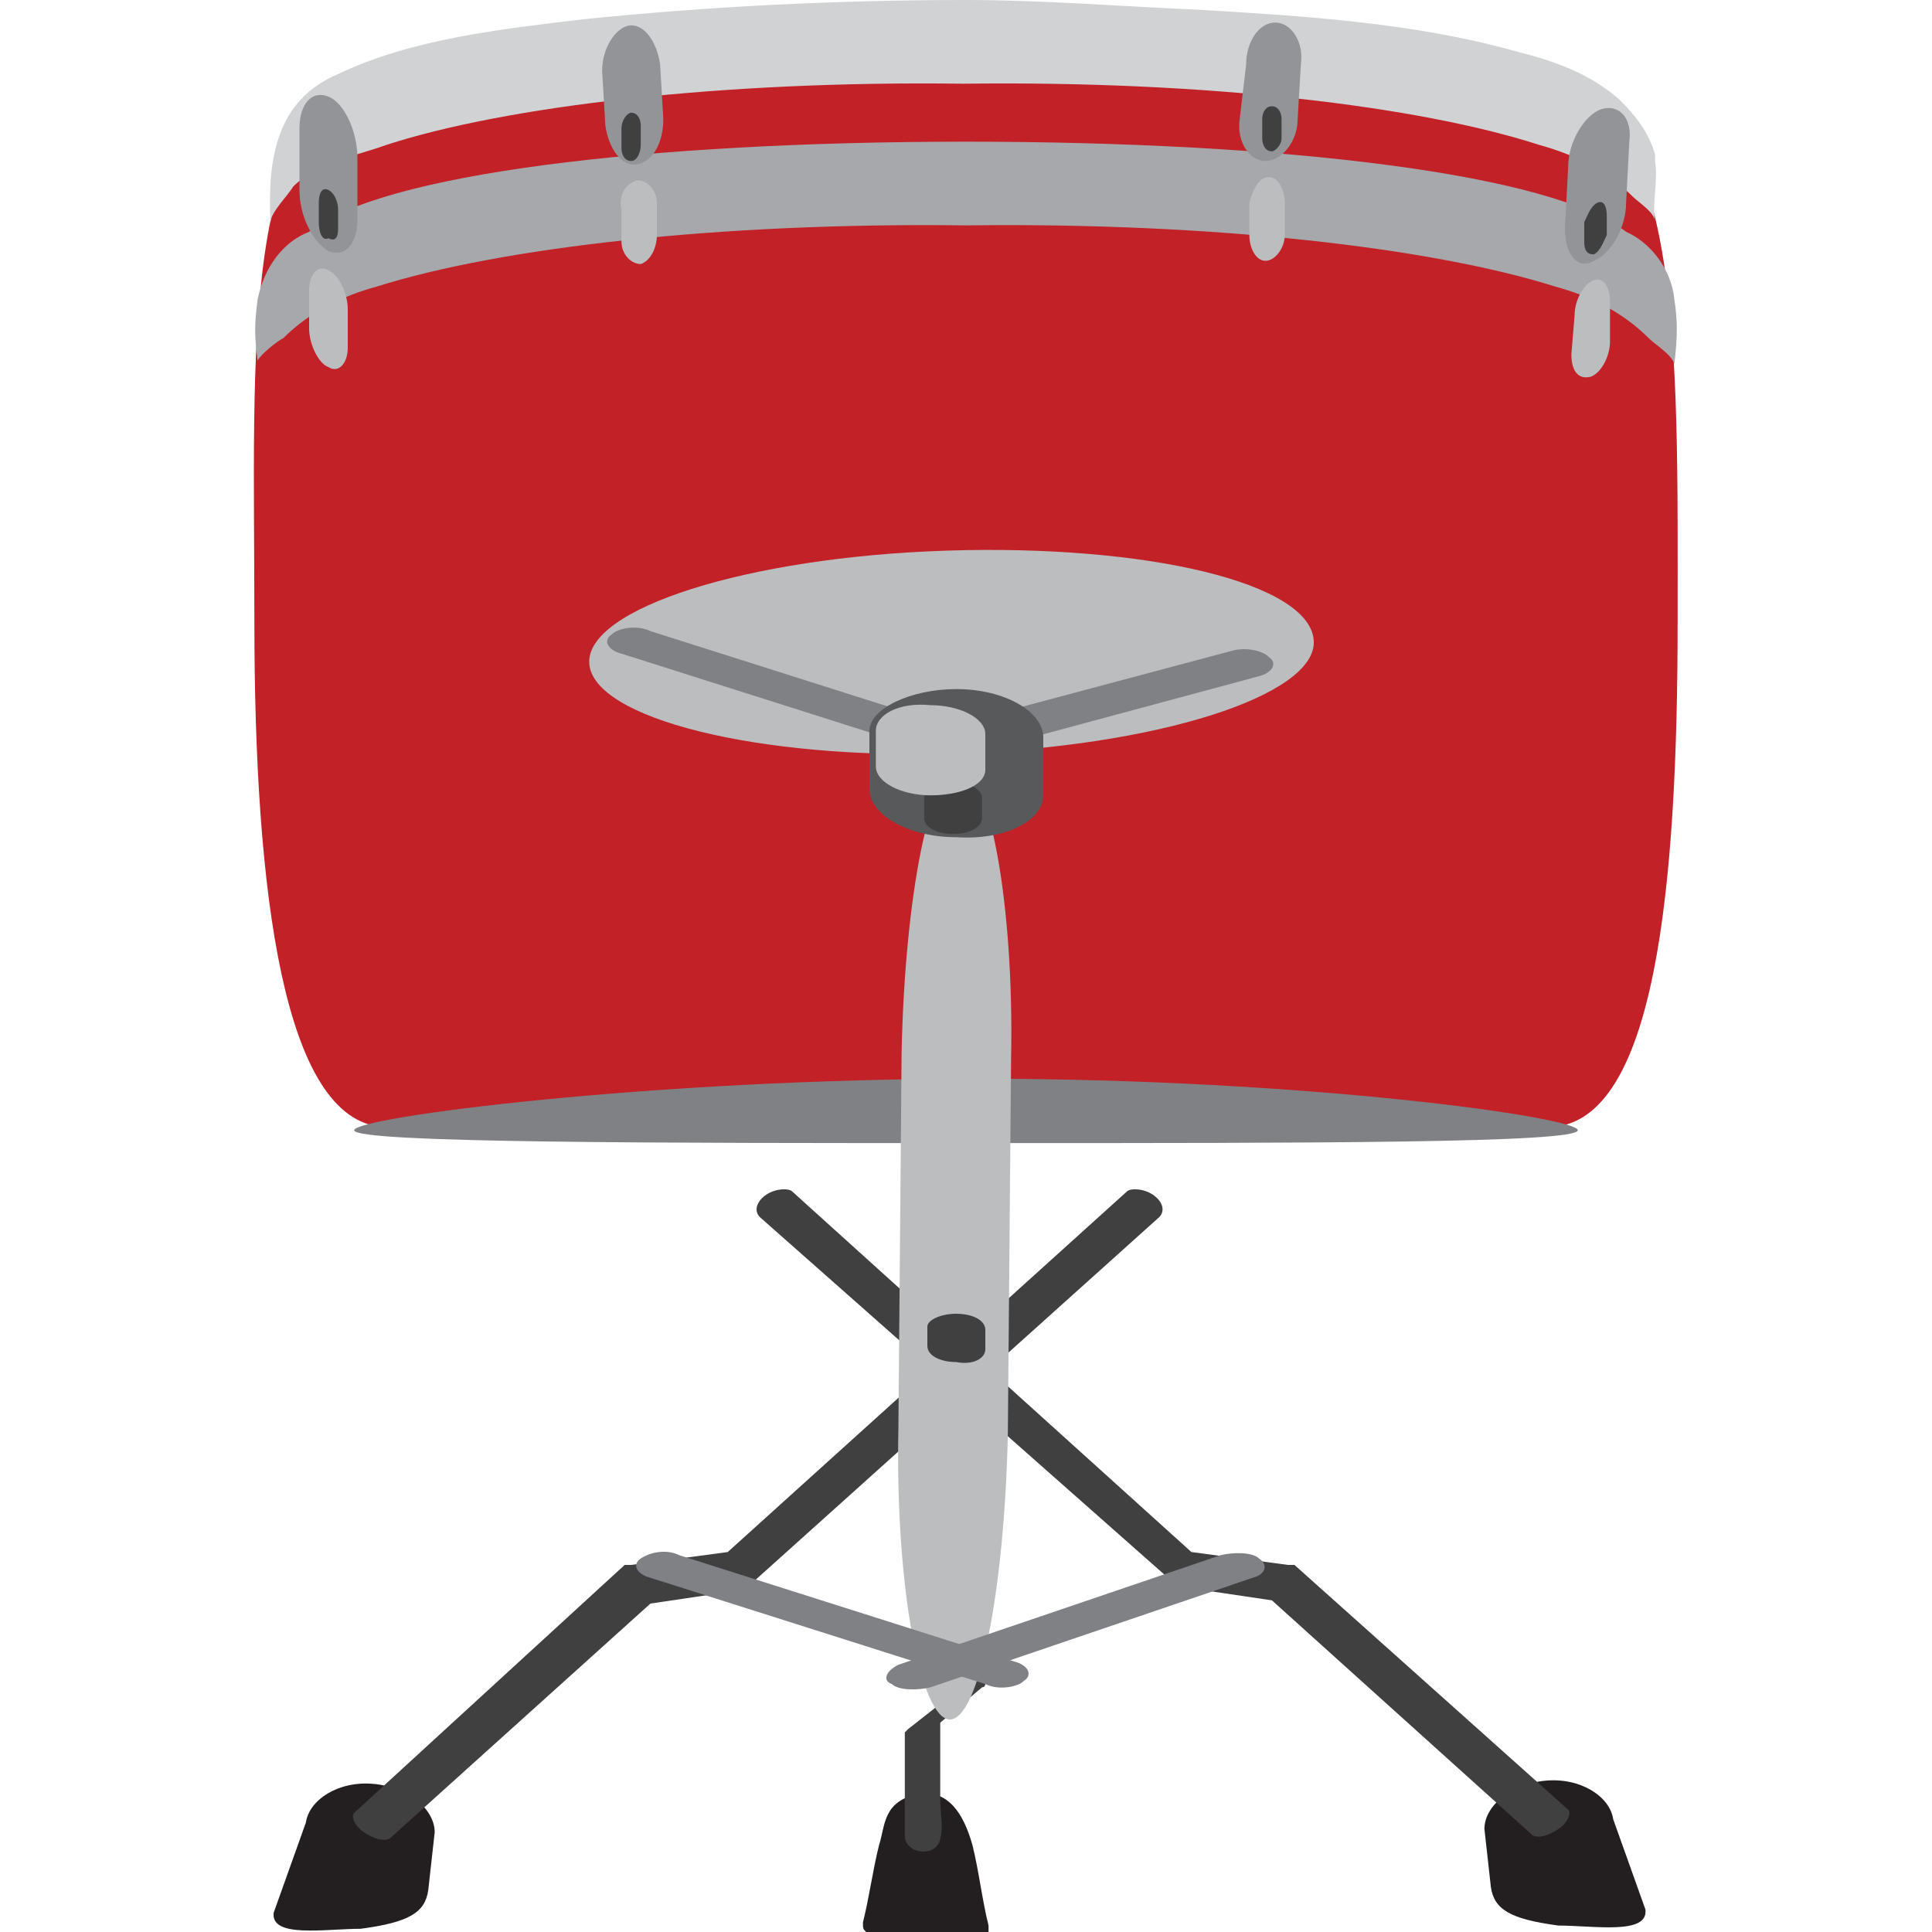 <svg enable-background="new 0 0 60 60" height="60" viewBox="0 0 60 60" width="60" xmlns="http://www.w3.org/2000/svg"><path d="m47.7 2.2c-4.1-.8-12.9-1.8-17.2-1.9-.1 0-.3 0-.5 0s-.3 0-.5 0c-4.3.1-13.4 1.1-17.5 1.9-4.6.9-4.1 8.5-4.1 17.1 0 8.4.9 15.5 4 15.7h18.1 18.2c3.2-.2 3.9-7.4 3.9-15.7 0-8.6.2-16.2-4.4-17.1z" fill="#c12127"/><path d="m30.4 33.5c10.2 0 18.6 1.2 18.6 1.6s-8.2.4-18.4.4-19.6 0-19.6-.4 9.2-1.6 19.4-1.6z" fill="#808184"/><path d="m51.4 5c0-.1 0-.1 0-.2-.2-.7-.6-1.2-1.1-1.7-.9-.8-2-1.2-3.2-1.5-3.2-.9-6.6-1.1-9.9-1.3-2.4-.1-4.8-.3-7.2-.3-4 0-8 .2-11.9.6-2.5.3-5.3.6-7.6 1.7-1.9.8-2.2 2.6-2.1 4.6 0-.3.6-.9.7-1.1.8-.8 1.8-.9 2.9-1.3 3.7-1.2 10.4-2 17.9-1.9 7.6-.1 14.2.7 17.9 1.9 1.1.3 2.1.8 2.9 1.6.2.2.7.5.7.8-.1-.6.1-1.3 0-1.9z" fill="#d0d2d3"/><path d="m52 9.3c-.1-1-.8-1.8-1.5-2.1-2.3-1.8-10.6-2.8-20.5-2.8s-18.2 1-20.4 2.8c-.8.3-1.4 1.1-1.6 2.1-.1.8-.1 1.1 0 1.9.1-.2.6-.6.8-.7.8-.8 1.8-1.3 2.9-1.6 3.8-1.2 10.6-2 18.3-1.9 7.7-.1 14.5.7 18.3 1.9 1.1.3 2.1.8 2.9 1.6.2.2.7.5.8.8.1-.9.1-1.3 0-2z" fill="#a6a8ab"/><path d="m19.5.8c.5-.1.9.5 1 1.2l.1 1.7c0 .7-.3 1.3-.8 1.4-.5.1-.9-.5-1-1.2l-.1-1.7c0-.7.4-1.3.8-1.4z" fill="#929497"/><path d="m19.8 5.6c.3 0 .6.3.6.7v1c0 .4-.2.8-.5.9-.3 0-.6-.3-.6-.7v-1c-.1-.4.1-.8.5-.9z" fill="#bbbdbf"/><path d="m19.6 3.5c.2 0 .3.2.3.4v.6c0 .2-.1.5-.3.5-.2 0-.3-.2-.3-.4v-.6c0-.3.2-.5.3-.5z" fill="#404041"/><path d="m49.7 3.4c-.5.2-1 1-1 1.8l-.1 1.9c0 .8.4 1.3.9 1 .5-.2 1-1 1-1.8l.1-1.9c.1-.7-.3-1.2-.9-1z" fill="#929497"/><path d="m49.5 8.7c-.3.1-.6.6-.6 1.1l-.1 1.2c0 .5.2.8.6.7.3-.1.6-.6.6-1.1v-1.2c0-.5-.2-.8-.5-.7z" fill="#bbbdbf"/><path d="m49.6 6.3c-.2.1-.3.4-.4.6v.6c0 .3.1.4.3.4.2-.1.3-.4.4-.6v-.6c0-.3-.1-.5-.3-.4z" fill="#404041"/><path d="m10.2 3c.5.2.9 1.1.9 1.9v1.9c0 .8-.4 1.2-.9 1-.5-.3-.9-1.1-.9-1.9v-1.9c0-.8.4-1.2.9-1z" fill="#929497"/><path d="m10.2 8.4c.3.1.6.7.6 1.2v1.2c0 .5-.3.8-.6.6-.3-.1-.6-.7-.6-1.2v-1.2c0-.5.3-.8.6-.6z" fill="#bbbdbf"/><path d="m10.2 5.9c.2.1.3.4.3.6v.6c0 .3-.1.4-.3.3-.2.1-.3-.2-.3-.5v-.6c0-.3.1-.5.3-.4z" fill="#404041"/><path d="m39.6.7c.5 0 .9.6.8 1.3l-.1 1.7c0 .7-.5 1.3-1 1.3-.5 0-.9-.6-.8-1.3l.2-1.7c0-.7.4-1.3.9-1.3z" fill="#929497"/><path d="m39.4 5.5c.3 0 .5.4.5.8v1c0 .4-.3.8-.6.8-.3 0-.5-.4-.5-.8v-1c.1-.4.3-.8.6-.8z" fill="#bbbdbf"/><path d="m39.5 3.3c.2 0 .3.2.3.4v.6c0 .2-.2.4-.3.4-.2 0-.3-.2-.3-.4v-.6c0-.2.1-.4.3-.4z" fill="#404041"/><path d="m40.8 19.9c.1 1.7-4.9 3.3-11.1 3.5s-11.3-1.1-11.4-2.8 4.9-3.3 11.1-3.5 11.3 1 11.4 2.8z" fill="#bbbdbf"/><path d="m26.9 60h3.8c0-.1 0-.1 0-.2-.2-.8-.3-1.7-.5-2.5-.2-.7-.6-1.7-1.6-1.6-1.2.2-1.1 1-1.3 1.6-.2.8-.3 1.6-.5 2.4 0 .2 0 .2.1.3z" fill="#231f20"/><path d="m20.2 19.6 10.4 3.3c.4.1.6.4.3.6-.2.2-.8.3-1.2.1l-10.4-3.3c-.4-.1-.6-.4-.3-.6.2-.2.8-.3 1.2-.1z" fill="#808184"/><path d="m38.3 20.2-10.5 2.8c-.4.1-.6.4-.3.6.2.2.8.3 1.2.2l10.4-2.8c.4-.1.6-.4.3-.6-.2-.2-.7-.3-1.1-.2z" fill="#808184"/><path d="m11.6 55.4c-1.1-.1-2 .5-2.1 1.2l-1 2.8c-.1.8 1.6.5 2.7.5 1.5-.2 2-.5 2.1-1.2l.2-1.8c0-.7-.8-1.4-1.9-1.5z" fill="#231f20"/><path d="m35.8 37.1c-.3-.2-.7-.2-.8-.1l-12.4 11.2-3 .4c-.1 0-.1 0-.2 0l-8.4 7.7c-.1.1 0 .4.3.6.3.2.6.3.8.2l8.1-7.3 2.7-.4c.1 0 .2 0 .3-.1l12.8-11.5c.2-.2.1-.5-.2-.7z" fill="#404041"/><path d="m48 55.3c1.1-.1 2 .5 2.1 1.2l1 2.8c.1.8-1.6.5-2.7.5-1.5-.2-2-.5-2.1-1.2l-.2-1.8c0-.7.8-1.4 1.9-1.5z" fill="#231f20"/><path d="m23.8 37.1c.3-.2.7-.2.8-.1l12.4 11.2 3 .4h.2l8.5 7.6c.1.1 0 .4-.3.6-.3.2-.6.3-.8.2l-8.1-7.3-2.7-.4c-.1 0-.2 0-.3-.1l-12.9-11.4c-.2-.2-.1-.5.2-.7z" fill="#404041"/><path d="m30 46.7c-.3.1-.5.2-.5.3l.1 5.6-1.4 1.1-.1.1v1.9 1.3c0 .6 1 .7 1.1.1.1-.4 0-.8 0-1.2 0-.8 0-1.6 0-2.4l1.3-1.1c.1 0 .1-.1.1-.1l-.1-5.8c.1.1-.2.1-.5.2z" fill="#404041"/><path d="m29.8 23.9c.9 0 1.7 4.1 1.6 9l-.1 11.6c-.1 4.9-.9 8.9-1.8 8.9-.9 0-1.7-4.1-1.6-9l.1-11.7c.1-4.9.9-8.9 1.8-8.8z" fill="#bbbdbf"/><path d="m29.7 21.4c1.5 0 2.7.7 2.7 1.5v1.8c0 .8-1.2 1.4-2.7 1.3-1.5 0-2.7-.7-2.7-1.5v-1.8c0-.7 1.3-1.3 2.7-1.3z" fill="#58595b"/><path d="m29.6 24.3c.5 0 .9.2.9.5v.6c0 .3-.4.5-.9.5-.5 0-.9-.2-.9-.5v-.6c0-.3.4-.5.9-.5z" fill="#404041"/><path d="m28.9 21.9c.9 0 1.7.4 1.7.9v1.1c0 .5-.8.8-1.7.8-.9 0-1.7-.4-1.7-.9v-1.1c0-.5.7-.9 1.7-.8z" fill="#bbbdbf"/><path d="m29.7 40.8c.5 0 .9.2.9.5v.6c0 .3-.4.5-.9.4-.5 0-.9-.2-.9-.5v-.6c0-.2.4-.4.9-.4z" fill="#404041"/><g fill="#808184"><path d="m27.9 51.7 10-3.4c.4-.1 1-.1 1.2.1.3.2.2.5-.2.6l-10 3.4c-.4.1-1 .1-1.2-.1-.3-.1-.2-.4.2-.6z"/><path d="m21.1 48.3 10.4 3.3c.4.1.6.4.3.6-.2.2-.8.3-1.2.1l-10.4-3.3c-.4-.1-.6-.4-.3-.6.3-.2.8-.3 1.2-.1z"/></g></svg>